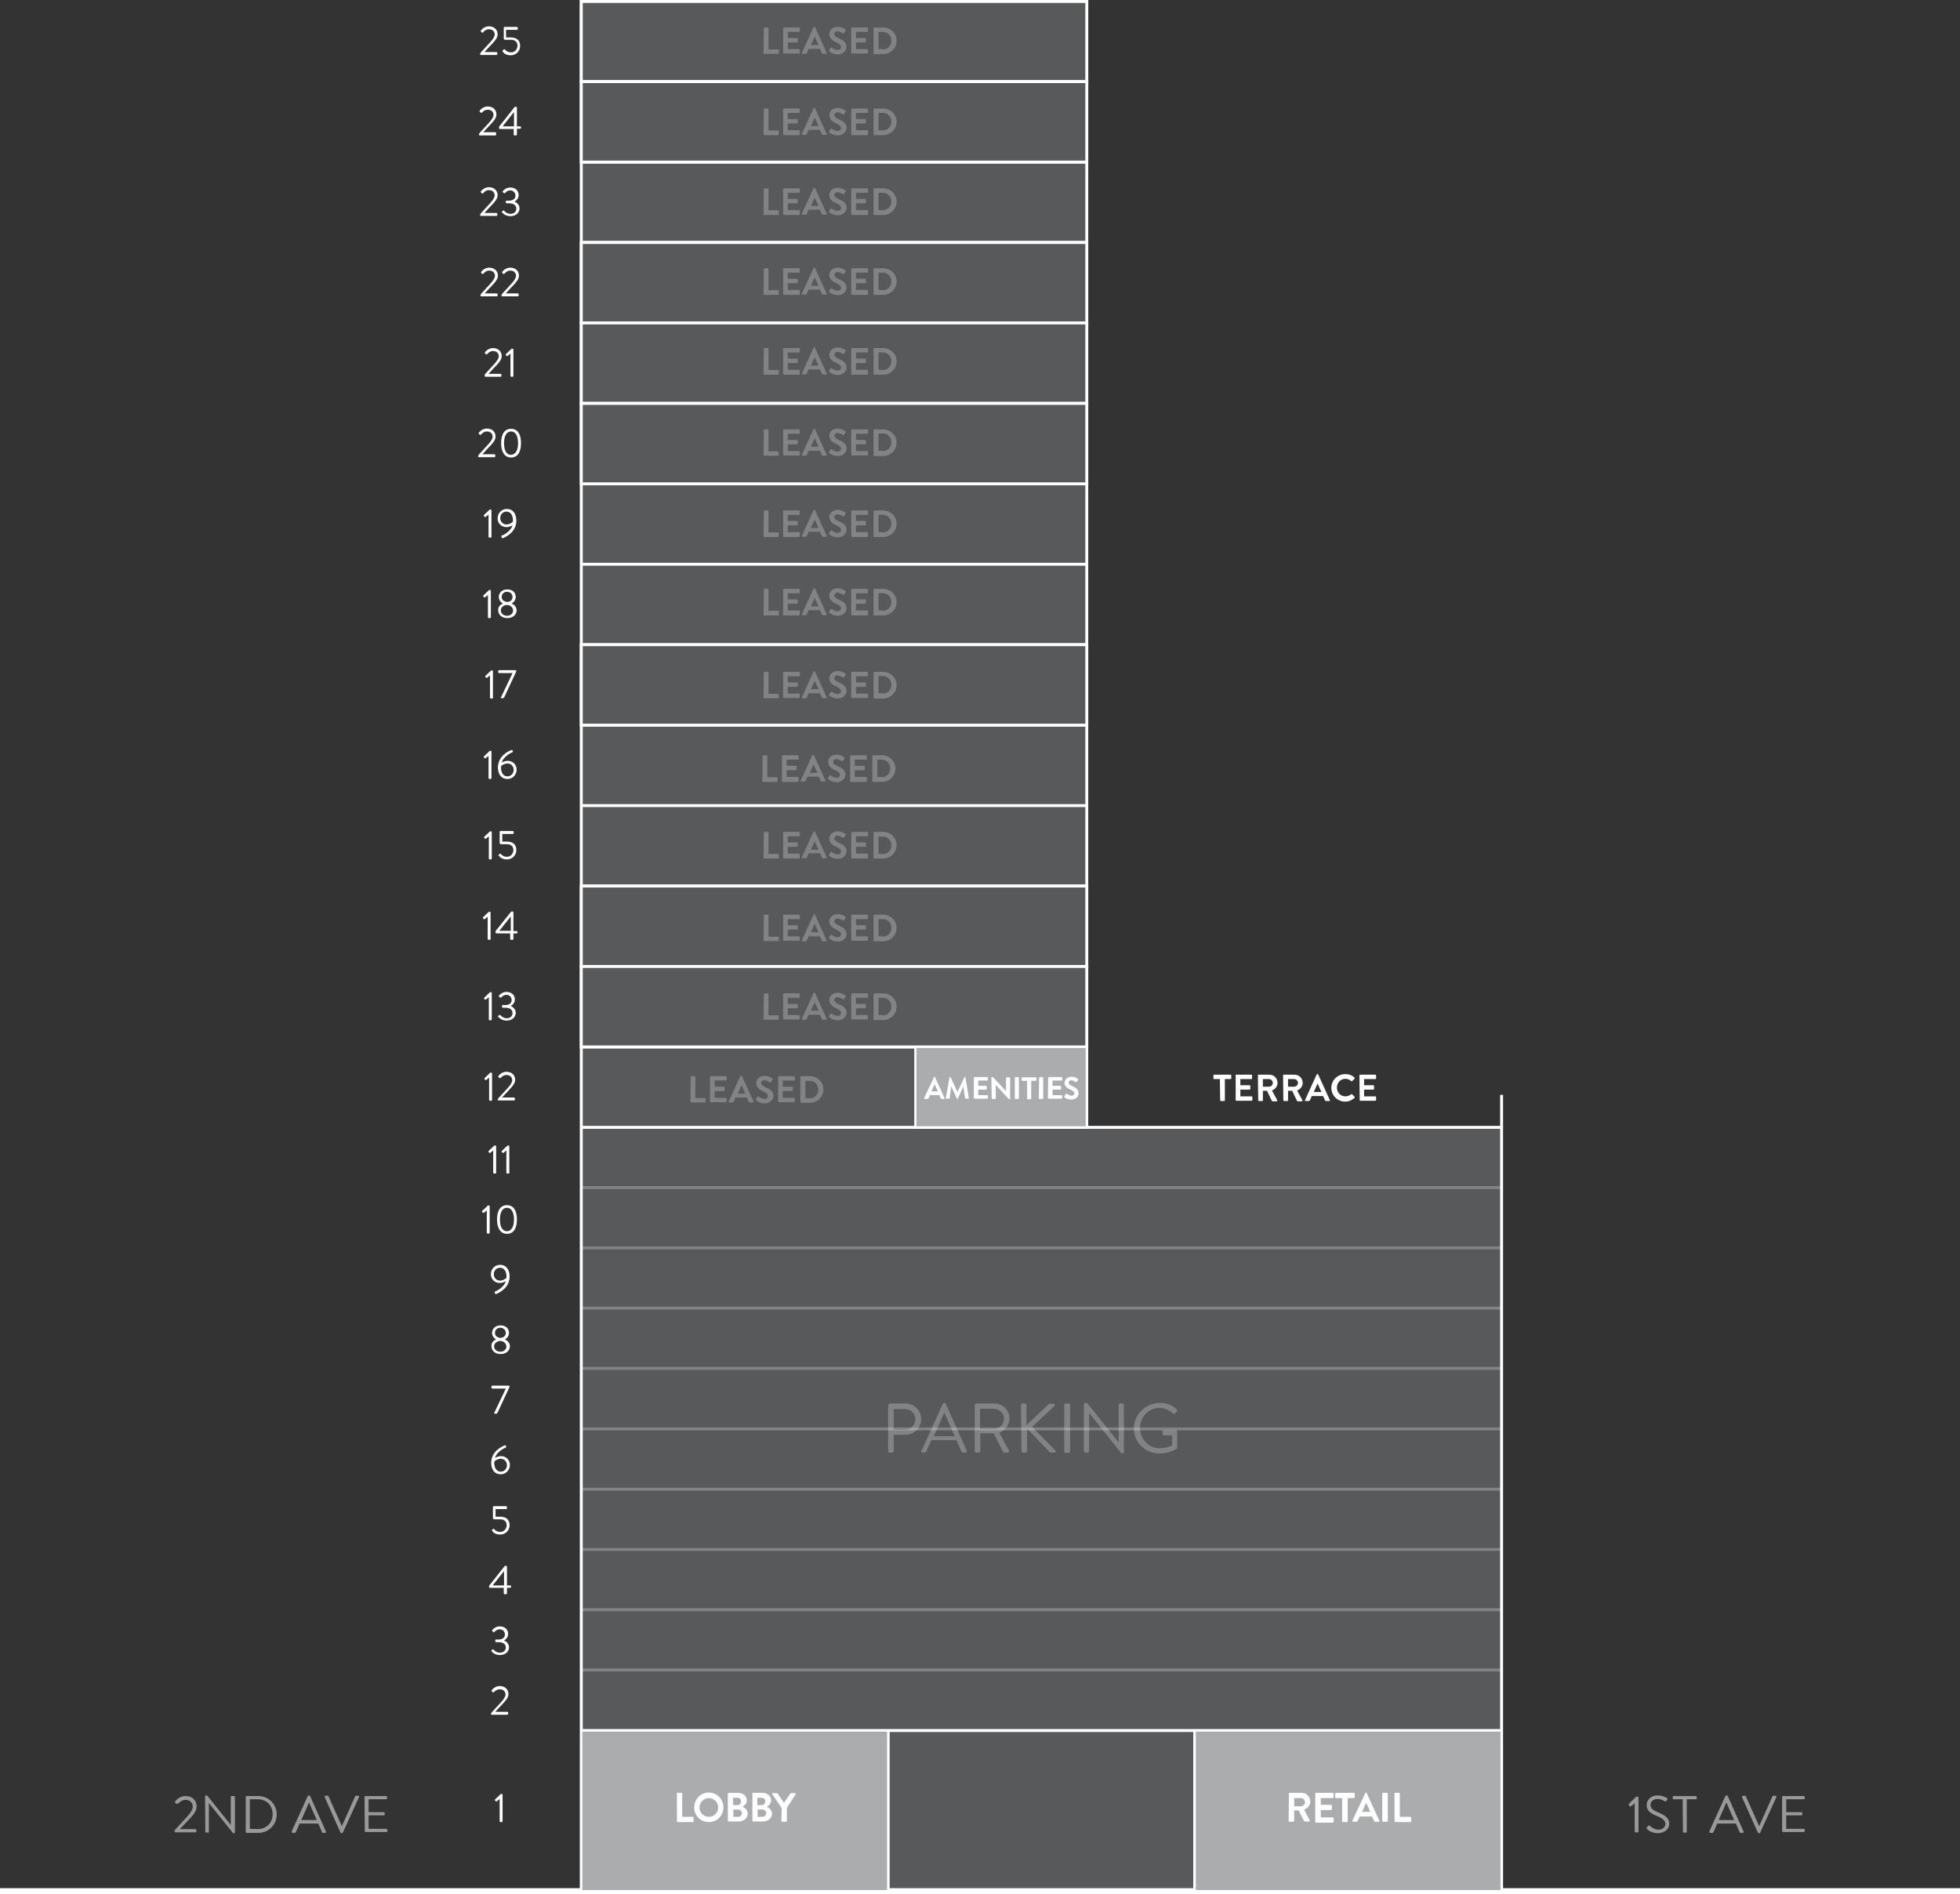 <svg version="1.1" id="stacking-plan" xmlns="http://www.w3.org/2000/svg" x="0" y="0" width="670" height="647.5" viewBox="0 0 670 647.5" xml:space="preserve"><rect x="0" y="0" width="670" height="647.5" fill="#333333" stroke="none"/><style type="text/css">.st0{fill:#58595b;stroke:#fff;stroke-miterlimit:3.864}.st1,.st2,.st3,.st4{fill:none;stroke:#fff;stroke-miterlimit:3.864}.st2{opacity:.25;enable-background:new}.st3,.st4{stroke-width:2}.st4{fill:#abacad;stroke-width:.736}.st5{opacity:.25;enable-background:new}.st6{fill:#fff}.st7{opacity:.5}.st7,.st8{enable-background:new}.st9{fill:#fefeff}</style><path id="plan-background" class="st0" d="M371.5 385.4V.5H198.7v646h314.6V385.4z"/><g id="strokes"><path class="st1" d="M371.5 192.9H198.7M371.5 220.4H198.7M371.5 247.9H198.7M371.5 275.4H198.7M371.5 302.9H198.7M371.5 330.4H198.7M371.5 357.9H198.7M371.5 385.4H198.7"/><path class="st2" d="M513.3 406H198.7M513.3 426.6H198.7M513.3 447.2H198.7M513.3 467.8H198.7M513.3 488.5H198.7M513.3 509.1H198.7M513.3 529.7H198.7M513.3 550.3H198.7M513.3 570.9H198.7"/><path class="st1" d="M513.3 591.6H198.7M371.5 165.4H198.7M371.5 137.9H198.7M371.5 110.4H198.7M371.5 82.9H198.7M371.5 55.4H198.7M371.5 27.9H198.7M303.6 591.6v54.9M513.3 374.3v11.1M408.4 591.6v54.9"/><path class="st3" d="M670 646.5H0"/></g><g id="floors"><path id="floor-25" class="st0" d="M198.7.5h172.8v27.4H198.7z"/><path id="floor-24" class="st0" d="M198.7 27.9h172.8v27.5H198.7z"/><path id="floor-22" class="st0" d="M198.7 82.9h172.8v27.5H198.7z"/><path id="floor-21" class="st0" d="M198.7 110.4h172.8v27.5H198.7z"/><path id="floor-20" class="st0" d="M198.7 137.9h172.8v27.5H198.7z"/><path id="floor-17" class="st0" d="M198.7 220.4h172.8v27.5H198.7z"/><path id="floor-14" class="st0" d="M198.7 302.9h172.8v27.5H198.7z"/><path id="floor-13" class="st0" d="M198.7 330.4h172.8v27.5H198.7z"/><path id="floor-amenities" class="st4" d="M312.9 357.9h58.6v27.5h-58.6z"/><path id="floor-lobby" class="st4" d="M198.7 591.6h104.9v54.9H198.7z"/><path id="floor-retail" class="st4" d="M408.4 591.6h104.9v54.9H408.4z"/></g><g id="text"><g class="st5"><path class="st6" d="M303.7 480.3c0-.2.2-.5.5-.5h5.3c3 0 5.4 2.4 5.4 5.3 0 3-2.4 5.4-5.4 5.4h-4v5.6c0 .2-.2.5-.5.5h-.9c-.3 0-.5-.2-.5-.5v-15.8h.1zm5.6 8.5c2 0 3.6-1.6 3.6-3.7 0-2-1.7-3.4-3.6-3.4h-3.8v7.1h3.8zM315 496l7.3-16.1c.1-.1.2-.3.4-.3h.2c.2 0 .3.1.4.3l7.2 16.1c.1.3 0 .6-.4.6h-1c-.2 0-.4-.1-.4-.3l-1.8-4h-8.5l-1.8 4c0 .1-.2.3-.4.3h-1c-.2.1-.4-.2-.2-.6zm11.4-5c-1.2-2.6-2.3-5.3-3.5-7.9h-.2l-3.5 7.9h7.2zM333.2 480.3c0-.2.2-.5.5-.5h6.2c2.9 0 5.2 2.3 5.2 5.1 0 2.2-1.5 4.1-3.5 4.9l3.3 6.1c.2.3 0 .7-.4.7h-1.2c-.2 0-.3-.1-.4-.2l-3.2-6.4h-4.6v6.1c0 .2-.2.5-.5.5h-.9c-.3 0-.5-.2-.5-.5v-15.8zm6.5 8.2c1.9 0 3.5-1.5 3.5-3.5 0-1.8-1.6-3.4-3.5-3.4H335v6.9h4.7zM349 480.4c0-.3.2-.6.6-.6h.7c.3 0 .6.3.6.6v6.8l7.5-7.1c.1-.1.3-.2.5-.2h1.2c.4 0 .7.5.3.8l-7.6 7.1 8 8.1c.2.2.1.7-.4.7h-1.2c-.2 0-.4-.1-.4-.2l-7.7-8v7.6c0 .3-.3.6-.6.6h-.7c-.3 0-.6-.3-.6-.6l-.2-15.6zM363.8 480.3c0-.2.2-.5.5-.5h1c.2 0 .5.2.5.5v15.9c0 .2-.2.5-.5.5h-1c-.2 0-.5-.2-.5-.5v-15.9zM370.5 480c0-.2.2-.4.5-.4h.6l10.8 13.5v-12.8c0-.2.2-.5.5-.5h.8c.2 0 .5.2.5.5v16.1c0 .2-.2.4-.5.4h-.4l-11-13.8v13.1c0 .2-.2.5-.5.5h-.8c-.2 0-.5-.2-.5-.5V480zM396.5 479.6c2.4 0 4.2.8 5.8 2.2.2.2.2.5 0 .7l-.7.7c-.2.2-.4.2-.6 0-1.2-1.1-3-1.9-4.6-1.9-3.8 0-6.7 3.2-6.7 6.9s2.9 6.9 6.7 6.9c2.6 0 4.3-1 4.3-1v-3.4h-2.8c-.3 0-.5-.2-.5-.4v-.9c0-.3.2-.5.5-.5h4.1c.2 0 .4.2.4.5v5.5c0 .1-.1.3-.2.4 0 0-2.5 1.6-5.9 1.6-4.8 0-8.7-3.8-8.7-8.6s4.1-8.7 8.9-8.7z"/></g><g class="st5"><path class="st6" d="M261.1 339.8c0-.1.1-.2.2-.2h1.2c.1 0 .2.1.2.2v7.3h3.3c.1 0 .2.1.2.2v1.1c0 .1-.1.2-.2.2h-4.8c-.1 0-.2-.1-.2-.2l.1-8.6zM267.7 339.8c0-.1.1-.2.2-.2h5.3c.1 0 .2.1.2.2v1.1c0 .1-.1.2-.2.2h-3.9v2.1h3.2c.1 0 .2.1.2.2v1.1c0 .1-.1.2-.2.2h-3.2v2.3h3.9c.1 0 .2.1.2.2v1.1c0 .1-.1.2-.2.2h-5.3c-.1 0-.2-.1-.2-.2v-8.5zM274.1 348.3l4-8.8c0-.1.1-.1.2-.1h.1c.1 0 .2.1.2.1l4 8.8c.1.2 0 .3-.2.3h-1.1c-.2 0-.3-.1-.4-.3l-.6-1.4h-3.9l-.6 1.4c0 .1-.2.3-.4.3h-1.1c-.1 0-.2-.1-.2-.3zm5.7-2.8l-1.3-2.9-1.3 2.9h2.6zM283.4 347.4l.5-.8c.1-.2.3-.2.4-.1.1 0 1.1.8 2 .8.7 0 1.2-.4 1.2-1 0-.7-.6-1.1-1.6-1.6-1.2-.5-2.4-1.3-2.4-2.8 0-1.2.9-2.5 2.9-2.5 1.3 0 2.3.7 2.6.9.1.1.2.3.1.4l-.5.7c-.1.2-.3.3-.5.2-.1-.1-1.1-.7-1.8-.7s-1.1.5-1.1.9c0 .6.5 1 1.5 1.5 1.3.5 2.7 1.3 2.7 2.9 0 1.3-1.2 2.6-3 2.6-1.6 0-2.6-.8-2.9-1-.1-.2-.2-.2-.1-.4zM291 339.8c0-.1.1-.2.2-.2h5.3c.1 0 .2.1.2.2v1.1c0 .1-.1.2-.2.2h-3.9v2.1h3.2c.1 0 .2.1.2.2v1.1c0 .1-.1.2-.2.2h-3.2v2.3h3.9c.1 0 .2.1.2.2v1.1c0 .1-.1.2-.2.2h-5.3c-.1 0-.2-.1-.2-.2v-8.5zM298.6 339.8c0-.1.1-.2.2-.2h3.1c2.5 0 4.6 2 4.6 4.5s-2 4.6-4.6 4.6h-3.1c-.1 0-.2-.1-.2-.2v-8.7zm3.2 7.3c1.7 0 2.9-1.3 2.9-3s-1.2-3-2.9-3h-1.5v5.9h1.5v.1z"/></g><g id="XMLID_11_" class="st5"><path id="XMLID_1_" class="st6" d="M236.1 368.1c0-.1.1-.2.2-.2h1.2c.1 0 .2.1.2.2v7.3h3.3c.1 0 .2.1.2.2v1.1c0 .1-.1.2-.2.2h-4.8c-.1 0-.2-.1-.2-.2l.1-8.6z"/><path id="XMLID_2_" class="st6" d="M242.7 368.1c0-.1.1-.2.2-.2h5.3c.1 0 .2.1.2.2v1.1c0 .1-.1.2-.2.2h-3.9v2.1h3.2c.1 0 .2.1.2.2v1.1c0 .1-.1.2-.2.2h-3.2v2.3h3.9c.1 0 .2.1.2.2v1.1c0 .1-.1.2-.2.2h-5.3c-.1 0-.2-.1-.2-.2v-8.5z"/><path id="XMLID_5_" class="st6" d="M249.1 376.6l4-8.8c0-.1.1-.1.2-.1h.1c.1 0 .2.1.2.1l4 8.8c.1.2 0 .3-.2.3h-1.1c-.2 0-.3-.1-.4-.3l-.6-1.4h-3.9l-.6 1.4c0 .1-.2.3-.4.3h-1.1c-.1.1-.2 0-.2-.3zm5.7-2.7l-1.3-2.9-1.3 2.9h2.6z"/><path id="XMLID_6_" class="st6" d="M258.4 375.8l.5-.8c.1-.2.3-.2.4-.1.1 0 1.1.8 2 .8.7 0 1.2-.4 1.2-1 0-.7-.6-1.1-1.6-1.6-1.2-.5-2.4-1.3-2.4-2.8 0-1.2.9-2.5 2.9-2.5 1.3 0 2.3.7 2.6.9.1.1.2.3.1.4l-.5.7c-.1.2-.3.3-.5.2-.1-.1-1.1-.7-1.8-.7s-1.1.5-1.1.9c0 .6.5 1 1.5 1.5 1.3.5 2.7 1.3 2.7 2.9 0 1.3-1.2 2.6-3 2.6-1.6 0-2.6-.8-2.9-1-.1-.2-.2-.2-.1-.4z"/><path id="XMLID_7_" class="st6" d="M266 368.1c0-.1.1-.2.2-.2h5.3c.1 0 .2.1.2.2v1.1c0 .1-.1.2-.2.2h-3.9v2.1h3.2c.1 0 .2.1.2.2v1.1c0 .1-.1.2-.2.2h-3.2v2.3h3.9c.1 0 .2.1.2.2v1.1c0 .1-.1.2-.2.2h-5.3c-.1 0-.2-.1-.2-.2v-8.5z"/><path id="XMLID_10_" class="st6" d="M273.6 368.1c0-.1.1-.2.2-.2h3.1c2.5 0 4.6 2 4.6 4.5s-2 4.6-4.6 4.6h-3.1c-.1 0-.2-.1-.2-.2v-8.7zm3.2 7.4c1.7 0 2.9-1.3 2.9-3s-1.2-3-2.9-3h-1.5v5.9h1.5v.1z"/></g><g class="st5"><path class="st6" d="M261.1 312.9c0-.1.1-.2.2-.2h1.2c.1 0 .2.1.2.2v7.3h3.3c.1 0 .2.1.2.2v1.1c0 .1-.1.2-.2.2h-4.8c-.1 0-.2-.1-.2-.2l.1-8.6zM267.7 312.9c0-.1.1-.2.2-.2h5.3c.1 0 .2.1.2.2v1.1c0 .1-.1.2-.2.2h-3.9v2.1h3.2c.1 0 .2.1.2.2v1.1c0 .1-.1.2-.2.2h-3.2v2.3h3.9c.1 0 .2.1.2.2v1.1c0 .1-.1.2-.2.2h-5.3c-.1 0-.2-.1-.2-.2v-8.5zM274.1 321.5l4-8.8c0-.1.1-.1.2-.1h.1c.1 0 .2.1.2.1l4 8.8c.1.2 0 .3-.2.3h-1.1c-.2 0-.3-.1-.4-.3l-.6-1.4h-3.9l-.6 1.4c0 .1-.2.3-.4.3h-1.1c-.1 0-.2-.2-.2-.3zm5.7-2.8l-1.3-2.9-1.3 2.9h2.6zM283.4 320.5l.5-.8c.1-.2.3-.2.4-.1.1 0 1.1.8 2 .8.7 0 1.2-.4 1.2-1 0-.7-.6-1.1-1.6-1.6-1.2-.5-2.4-1.3-2.4-2.8 0-1.2.9-2.5 2.9-2.5 1.3 0 2.3.7 2.6.9.1.1.2.3.1.4l-.5.7c-.1.2-.3.3-.5.2-.1-.1-1.1-.7-1.8-.7s-1.1.5-1.1.9c0 .6.5 1 1.5 1.5 1.3.5 2.7 1.3 2.7 2.9 0 1.3-1.2 2.6-3 2.6-1.6 0-2.6-.8-2.9-1-.1-.1-.2-.2-.1-.4zM291 312.9c0-.1.1-.2.2-.2h5.3c.1 0 .2.1.2.2v1.1c0 .1-.1.2-.2.2h-3.9v2.1h3.2c.1 0 .2.1.2.2v1.1c0 .1-.1.2-.2.2h-3.2v2.3h3.9c.1 0 .2.1.2.2v1.1c0 .1-.1.2-.2.2h-5.3c-.1 0-.2-.1-.2-.2v-8.5zM298.6 312.9c0-.1.1-.2.2-.2h3.1c2.5 0 4.6 2 4.6 4.5s-2 4.6-4.6 4.6h-3.1c-.1 0-.2-.1-.2-.2v-8.7zm3.2 7.3c1.7 0 2.9-1.3 2.9-3s-1.2-3-2.9-3h-1.5v5.9h1.5v.1z"/></g><g class="st5"><path class="st6" d="M261.1 147c0-.1.1-.2.2-.2h1.2c.1 0 .2.1.2.2v7.3h3.3c.1 0 .2.1.2.2v1.1c0 .1-.1.2-.2.2h-4.8c-.1 0-.2-.1-.2-.2l.1-8.6zM267.7 147c0-.1.1-.2.2-.2h5.3c.1 0 .2.1.2.2v1.1c0 .1-.1.2-.2.2h-3.9v2.1h3.2c.1 0 .2.1.2.2v1.1c0 .1-.1.2-.2.2h-3.2v2.3h3.9c.1 0 .2.1.2.2v1.1c0 .1-.1.2-.2.2h-5.3c-.1 0-.2-.1-.2-.2V147zM274.1 155.5l4-8.8c0-.1.1-.1.2-.1h.1c.1 0 .2.1.2.1l4 8.8c.1.2 0 .3-.2.3h-1.1c-.2 0-.3-.1-.4-.3l-.6-1.4h-3.9l-.6 1.4c0 .1-.2.3-.4.3h-1.1c-.1 0-.2-.2-.2-.3zm5.7-2.8l-1.3-2.9-1.3 2.9h2.6zM283.4 154.5l.5-.8c.1-.2.3-.2.4-.1.1 0 1.1.8 2 .8.7 0 1.2-.4 1.2-1 0-.7-.6-1.1-1.6-1.6-1.2-.5-2.4-1.3-2.4-2.8 0-1.2.9-2.5 2.9-2.5 1.3 0 2.3.7 2.6.9.1.1.2.3.1.4l-.5.7c-.1.2-.3.3-.5.2-.1-.1-1.1-.7-1.8-.7s-1.1.5-1.1.9c0 .6.5 1 1.5 1.5 1.3.5 2.7 1.3 2.7 2.9 0 1.3-1.2 2.6-3 2.6-1.6 0-2.6-.8-2.9-1-.1-.1-.2-.2-.1-.4zM291 147c0-.1.1-.2.2-.2h5.3c.1 0 .2.1.2.2v1.1c0 .1-.1.2-.2.2h-3.9v2.1h3.2c.1 0 .2.1.2.2v1.1c0 .1-.1.2-.2.2h-3.2v2.3h3.9c.1 0 .2.1.2.2v1.1c0 .1-.1.2-.2.2h-5.3c-.1 0-.2-.1-.2-.2V147zM298.6 147c0-.1.1-.2.2-.2h3.1c2.5 0 4.6 2 4.6 4.5s-2 4.6-4.6 4.6h-3.1c-.1 0-.2-.1-.2-.2V147zm3.2 7.2c1.7 0 2.9-1.3 2.9-3s-1.2-3-2.9-3h-1.5v5.9h1.5v.1z"/></g><g class="st5"><path class="st6" d="M261.1 37.3c0-.1.1-.2.2-.2h1.2c.1 0 .2.1.2.2v7.3h3.3c.1 0 .2.1.2.2V46c0 .1-.1.2-.2.2h-4.8c-.1 0-.2-.1-.2-.2l.1-8.7zM267.7 37.3c0-.1.1-.2.2-.2h5.3c.1 0 .2.1.2.2v1.1c0 .1-.1.2-.2.2h-3.9v2.1h3.2c.1 0 .2.1.2.2V42c0 .1-.1.2-.2.2h-3.2v2.3h3.9c.1 0 .2.1.2.2V46c0 .1-.1.2-.2.2h-5.3c-.1 0-.2-.1-.2-.2v-8.7zM274.1 45.8l4-8.8c0-.1.1-.1.2-.1h.1c.1 0 .2.1.2.1l4 8.8c.1.2 0 .3-.2.3h-1.1c-.2 0-.3-.1-.4-.3l-.6-1.4h-3.9l-.6 1.4c0 .1-.2.3-.4.3h-1.1c-.1.1-.2-.1-.2-.3zm5.7-2.7l-1.3-2.9-1.3 2.9h2.6zM283.4 44.9l.5-.8c.1-.2.3-.2.4-.1.1 0 1.1.8 2 .8.7 0 1.2-.4 1.2-1 0-.7-.6-1.1-1.6-1.6-1.2-.5-2.4-1.3-2.4-2.8 0-1.2.9-2.5 2.9-2.5 1.3 0 2.3.7 2.6.9.1.1.2.3.1.4l-.5.7c-.1.2-.3.3-.5.2-.1-.1-1.1-.7-1.8-.7s-1.1.5-1.1.9c0 .6.5 1 1.5 1.5 1.3.5 2.7 1.3 2.7 2.9 0 1.3-1.2 2.6-3 2.6-1.6 0-2.6-.8-2.9-1-.1-.1-.2-.2-.1-.4zM291 37.3c0-.1.1-.2.2-.2h5.3c.1 0 .2.1.2.2v1.1c0 .1-.1.2-.2.2h-3.9v2.1h3.2c.1 0 .2.1.2.2V42c0 .1-.1.2-.2.2h-3.2v2.3h3.9c.1 0 .2.1.2.2V46c0 .1-.1.2-.2.2h-5.3c-.1 0-.2-.1-.2-.2v-8.7zM298.6 37.3c0-.1.1-.2.2-.2h3.1c2.5 0 4.6 2 4.6 4.5s-2 4.6-4.6 4.6h-3.1c-.1 0-.2-.1-.2-.2v-8.7zm3.2 7.3c1.7 0 2.9-1.3 2.9-3s-1.2-3-2.9-3h-1.5v5.9l1.5.1z"/></g><g class="st5"><path class="st6" d="M261.1 64.6c0-.1.1-.2.2-.2h1.2c.1 0 .2.1.2.2v7.3h3.3c.1 0 .2.1.2.2v1.2c0 .1-.1.2-.2.2h-4.8c-.1 0-.2-.1-.2-.2l.1-8.7zM267.7 64.6c0-.1.1-.2.2-.2h5.3c.1 0 .2.1.2.2v1.1c0 .1-.1.2-.2.2h-3.9V68h3.2c.1 0 .2.1.2.2v1.1c0 .1-.1.2-.2.2h-3.2v2.3h3.9c.1 0 .2.1.2.2v1.3c0 .1-.1.2-.2.2h-5.3c-.1 0-.2-.1-.2-.2v-8.7zM274.1 73.1l4-8.8c0-.1.1-.1.2-.1h.1c.1 0 .2.1.2.1l4 8.8c.1.2 0 .3-.2.3h-1.1c-.2 0-.3-.1-.4-.3l-.6-1.4h-3.9l-.6 1.4c0 .1-.2.3-.4.3h-1.1c-.1.1-.2-.1-.2-.3zm5.7-2.7l-1.3-2.9-1.3 2.9h2.6zM283.4 72.2l.5-.8c.1-.2.3-.2.4-.1.1 0 1.1.8 2 .8.7 0 1.2-.4 1.2-1 0-.7-.6-1.1-1.6-1.6-1.2-.5-2.4-1.3-2.4-2.8 0-1.2.9-2.5 2.9-2.5 1.3 0 2.3.7 2.6.9.1.1.2.3.1.4l-.5.7c-.1.2-.3.3-.5.2-.1-.1-1.1-.7-1.8-.7s-1.1.5-1.1.9c0 .6.5 1 1.5 1.5 1.3.5 2.7 1.3 2.7 2.9 0 1.3-1.2 2.6-3 2.6-1.6 0-2.6-.8-2.9-1-.1-.1-.2-.2-.1-.4zM291 64.6c0-.1.1-.2.2-.2h5.3c.1 0 .2.1.2.2v1.1c0 .1-.1.2-.2.2h-3.9V68h3.2c.1 0 .2.1.2.2v1.1c0 .1-.1.2-.2.2h-3.2v2.3h3.9c.1 0 .2.1.2.2v1.3c0 .1-.1.2-.2.2h-5.3c-.1 0-.2-.1-.2-.2v-8.7zM298.6 64.6c0-.1.1-.2.2-.2h3.1c2.5 0 4.6 2 4.6 4.5s-2 4.6-4.6 4.6h-3.1c-.1 0-.2-.1-.2-.2v-8.7zm3.2 7.3c1.7 0 2.9-1.3 2.9-3s-1.2-3-2.9-3h-1.5v5.9l1.5.1z"/></g><g class="st5"><path class="st6" d="M261.1 91.9c0-.1.1-.2.2-.2h1.2c.1 0 .2.1.2.2v7.3h3.3c.1 0 .2.1.2.2v1.2c0 .1-.1.2-.2.2h-4.8c-.1 0-.2-.1-.2-.2l.1-8.7zM267.7 91.9c0-.1.1-.2.2-.2h5.3c.1 0 .2.1.2.2V93c0 .1-.1.2-.2.2h-3.9v2.1h3.2c.1 0 .2.1.2.2v1.1c0 .1-.1.2-.2.2h-3.2v2.3h3.9c.1 0 .2.1.2.2v1.3c0 .1-.1.2-.2.2h-5.3c-.1 0-.2-.1-.2-.2v-8.7zM274.1 100.4l4-8.8c0-.1.1-.1.2-.1h.1c.1 0 .2.1.2.1l4 8.8c.1.2 0 .3-.2.3h-1.1c-.2 0-.3-.1-.4-.3l-.6-1.4h-3.9l-.6 1.4c0 .1-.2.3-.4.3h-1.1c-.1.1-.2-.1-.2-.3zm5.7-2.7l-1.3-2.9-1.3 2.9h2.6zM283.4 99.5l.5-.8c.1-.2.3-.2.4-.1.1 0 1.1.8 2 .8.7 0 1.2-.4 1.2-1 0-.7-.6-1.1-1.6-1.6-1.2-.5-2.4-1.3-2.4-2.8 0-1.2.9-2.5 2.9-2.5 1.3 0 2.3.7 2.6.9.1.1.2.3.1.4l-.5.7c-.1.2-.3.3-.5.2-.1-.1-1.1-.7-1.8-.7s-1.1.5-1.1.9c0 .6.5 1 1.5 1.5 1.3.5 2.7 1.3 2.7 2.9 0 1.3-1.2 2.6-3 2.6-1.6 0-2.6-.8-2.9-1-.1-.1-.2-.2-.1-.4zM291 91.9c0-.1.1-.2.2-.2h5.3c.1 0 .2.1.2.2V93c0 .1-.1.2-.2.2h-3.9v2.1h3.2c.1 0 .2.1.2.2v1.1c0 .1-.1.2-.2.2h-3.2v2.3h3.9c.1 0 .2.1.2.2v1.3c0 .1-.1.2-.2.2h-5.3c-.1 0-.2-.1-.2-.2v-8.7zM298.6 91.9c0-.1.1-.2.2-.2h3.1c2.5 0 4.6 2 4.6 4.5s-2 4.6-4.6 4.6h-3.1c-.1 0-.2-.1-.2-.2v-8.7zm3.2 7.3c1.7 0 2.9-1.3 2.9-3s-1.2-3-2.9-3h-1.5v5.9l1.5.1z"/></g><g class="st5"><path class="st6" d="M261.1 119.2c0-.1.1-.2.2-.2h1.2c.1 0 .2.1.2.2v7.3h3.3c.1 0 .2.1.2.2v1.2c0 .1-.1.2-.2.2h-4.8c-.1 0-.2-.1-.2-.2l.1-8.7zM267.7 119.2c0-.1.1-.2.2-.2h5.3c.1 0 .2.1.2.2v1.1c0 .1-.1.2-.2.2h-3.9v2.1h3.2c.1 0 .2.1.2.2v1.1c0 .1-.1.2-.2.2h-3.2v2.3h3.9c.1 0 .2.1.2.2v1.3c0 .1-.1.2-.2.2h-5.3c-.1 0-.2-.1-.2-.2v-8.7zM274.1 127.7l4-8.8c0-.1.1-.1.2-.1h.1c.1 0 .2.1.2.1l4 8.8c.1.2 0 .3-.2.3h-1.1c-.2 0-.3-.1-.4-.3l-.6-1.4h-3.9l-.6 1.4c0 .1-.2.3-.4.3h-1.1c-.1.1-.2-.1-.2-.3zm5.7-2.7l-1.3-2.9-1.3 2.9h2.6zM283.4 126.8l.5-.8c.1-.2.3-.2.4-.1.1 0 1.1.8 2 .8.7 0 1.2-.4 1.2-1 0-.7-.6-1.1-1.6-1.6-1.2-.5-2.4-1.3-2.4-2.8 0-1.2.9-2.5 2.9-2.5 1.3 0 2.3.7 2.6.9.1.1.2.3.1.4l-.5.7c-.1.2-.3.3-.5.2-.1-.1-1.1-.7-1.8-.7s-1.1.5-1.1.9c0 .6.5 1 1.5 1.5 1.3.5 2.7 1.3 2.7 2.9 0 1.3-1.2 2.6-3 2.6-1.6 0-2.6-.8-2.9-1-.1-.1-.2-.2-.1-.4zM291 119.2c0-.1.1-.2.2-.2h5.3c.1 0 .2.1.2.2v1.1c0 .1-.1.2-.2.2h-3.9v2.1h3.2c.1 0 .2.1.2.2v1.1c0 .1-.1.2-.2.2h-3.2v2.3h3.9c.1 0 .2.1.2.2v1.3c0 .1-.1.2-.2.2h-5.3c-.1 0-.2-.1-.2-.2v-8.7zM298.6 119.2c0-.1.1-.2.2-.2h3.1c2.5 0 4.6 2 4.6 4.5s-2 4.6-4.6 4.6h-3.1c-.1 0-.2-.1-.2-.2v-8.7zm3.2 7.3c1.7 0 2.9-1.3 2.9-3s-1.2-3-2.9-3h-1.5v5.9l1.5.1z"/></g><g class="st5"><path class="st6" d="M261.1 174.7c0-.1.1-.2.2-.2h1.2c.1 0 .2.1.2.2v7.3h3.3c.1 0 .2.1.2.2v1.2c0 .1-.1.2-.2.2h-4.8c-.1 0-.2-.1-.2-.2l.1-8.7zM267.7 174.7c0-.1.1-.2.2-.2h5.3c.1 0 .2.1.2.2v1.1c0 .1-.1.2-.2.2h-3.9v2.1h3.2c.1 0 .2.1.2.2v1.1c0 .1-.1.2-.2.2h-3.2v2.3h3.9c.1 0 .2.1.2.2v1.3c0 .1-.1.2-.2.2h-5.3c-.1 0-.2-.1-.2-.2v-8.7zM274.1 183.2l4-8.8c0-.1.1-.1.2-.1h.1c.1 0 .2.1.2.1l4 8.8c.1.2 0 .3-.2.3h-1.1c-.2 0-.3-.1-.4-.3l-.6-1.4h-3.9l-.6 1.4c0 .1-.2.3-.4.3h-1.1c-.1.1-.2-.1-.2-.3zm5.7-2.7l-1.3-2.9-1.3 2.9h2.6zM283.4 182.3l.5-.8c.1-.2.3-.2.4-.1.1 0 1.1.8 2 .8.7 0 1.2-.4 1.2-1 0-.7-.6-1.1-1.6-1.6-1.2-.5-2.4-1.3-2.4-2.8 0-1.2.9-2.5 2.9-2.5 1.3 0 2.3.7 2.6.9.1.1.2.3.1.4l-.5.7c-.1.2-.3.3-.5.2-.1-.1-1.1-.7-1.8-.7s-1.1.5-1.1.9c0 .6.5 1 1.5 1.5 1.3.5 2.7 1.3 2.7 2.9 0 1.3-1.2 2.6-3 2.6-1.6 0-2.6-.8-2.9-1-.1-.1-.2-.2-.1-.4zM291 174.7c0-.1.1-.2.2-.2h5.3c.1 0 .2.1.2.2v1.1c0 .1-.1.2-.2.2h-3.9v2.1h3.2c.1 0 .2.1.2.2v1.1c0 .1-.1.2-.2.2h-3.2v2.3h3.9c.1 0 .2.1.2.2v1.3c0 .1-.1.2-.2.2h-5.3c-.1 0-.2-.1-.2-.2v-8.7zM298.6 174.7c0-.1.1-.2.2-.2h3.1c2.5 0 4.6 2 4.6 4.5s-2 4.6-4.6 4.6h-3.1c-.1 0-.2-.1-.2-.2v-8.7zm3.2 7.3c1.7 0 2.9-1.3 2.9-3s-1.2-3-2.9-3h-1.5v5.9h1.5v.1z"/></g><g class="st5"><path class="st6" d="M261.1 201.5c0-.1.1-.2.2-.2h1.2c.1 0 .2.1.2.2v7.3h3.3c.1 0 .2.1.2.2v1.2c0 .1-.1.2-.2.2h-4.8c-.1 0-.2-.1-.2-.2l.1-8.7zM267.7 201.5c0-.1.1-.2.2-.2h5.3c.1 0 .2.1.2.2v1.1c0 .1-.1.2-.2.2h-3.9v2.1h3.2c.1 0 .2.1.2.2v1.1c0 .1-.1.2-.2.2h-3.2v2.3h3.9c.1 0 .2.1.2.2v1.3c0 .1-.1.2-.2.2h-5.3c-.1 0-.2-.1-.2-.2v-8.7zM274.1 210l4-8.8c0-.1.1-.1.2-.1h.1c.1 0 .2.1.2.1l4 8.8c.1.2 0 .3-.2.3h-1.1c-.2 0-.3-.1-.4-.3l-.6-1.4h-3.9l-.6 1.4c0 .1-.2.3-.4.3h-1.1c-.1.1-.2-.1-.2-.3zm5.7-2.7l-1.3-2.9-1.3 2.9h2.6zM283.4 209.1l.5-.8c.1-.2.3-.2.4-.1.1 0 1.1.8 2 .8.7 0 1.2-.4 1.2-1 0-.7-.6-1.1-1.6-1.6-1.2-.5-2.4-1.3-2.4-2.8 0-1.2.9-2.5 2.9-2.5 1.3 0 2.3.7 2.6.9.1.1.2.3.1.4l-.5.7c-.1.2-.3.3-.5.2-.1-.1-1.1-.7-1.8-.7s-1.1.5-1.1.9c0 .6.5 1 1.5 1.5 1.3.5 2.7 1.3 2.7 2.9 0 1.3-1.2 2.6-3 2.6-1.6 0-2.6-.8-2.9-1-.1-.1-.2-.2-.1-.4zM291 201.5c0-.1.1-.2.2-.2h5.3c.1 0 .2.1.2.2v1.1c0 .1-.1.2-.2.2h-3.9v2.1h3.2c.1 0 .2.1.2.2v1.1c0 .1-.1.2-.2.2h-3.2v2.3h3.9c.1 0 .2.1.2.2v1.3c0 .1-.1.2-.2.2h-5.3c-.1 0-.2-.1-.2-.2v-8.7zM298.6 201.5c0-.1.1-.2.2-.2h3.1c2.5 0 4.6 2 4.6 4.5s-2 4.6-4.6 4.6h-3.1c-.1 0-.2-.1-.2-.2v-8.7zm3.2 7.3c1.7 0 2.9-1.3 2.9-3s-1.2-3-2.9-3h-1.5v5.9h1.5v.1z"/></g><g class="st5"><path class="st6" d="M261.1 284.6c0-.1.1-.2.2-.2h1.2c.1 0 .2.1.2.2v7.3h3.3c.1 0 .2.1.2.2v1.2c0 .1-.1.2-.2.2h-4.8c-.1 0-.2-.1-.2-.2l.1-8.7zM267.7 284.6c0-.1.1-.2.2-.2h5.3c.1 0 .2.1.2.2v1.1c0 .1-.1.2-.2.2h-3.9v2.1h3.2c.1 0 .2.1.2.2v1.1c0 .1-.1.2-.2.2h-3.2v2.3h3.9c.1 0 .2.1.2.2v1.3c0 .1-.1.2-.2.2h-5.3c-.1 0-.2-.1-.2-.2v-8.7zM274.1 293.1l4-8.8c0-.1.1-.1.2-.1h.1c.1 0 .2.1.2.1l4 8.8c.1.2 0 .3-.2.3h-1.1c-.2 0-.3-.1-.4-.3l-.6-1.4h-3.9l-.6 1.4c0 .1-.2.3-.4.3h-1.1c-.1.1-.2 0-.2-.3zm5.7-2.6l-1.3-2.9-1.3 2.9h2.6zM283.4 292.2l.5-.8c.1-.2.3-.2.4-.1.1 0 1.1.8 2 .8.7 0 1.2-.4 1.2-1 0-.7-.6-1.1-1.6-1.6-1.2-.5-2.4-1.3-2.4-2.8 0-1.2.9-2.5 2.9-2.5 1.3 0 2.3.7 2.6.9.1.1.2.3.1.4l-.5.7c-.1.2-.3.3-.5.2-.1-.1-1.1-.7-1.8-.7s-1.1.5-1.1.9c0 .6.5 1 1.5 1.5 1.3.5 2.7 1.3 2.7 2.9 0 1.3-1.2 2.6-3 2.6-1.6 0-2.6-.8-2.9-1-.1-.1-.2-.1-.1-.4zM291 284.6c0-.1.1-.2.2-.2h5.3c.1 0 .2.1.2.2v1.1c0 .1-.1.2-.2.2h-3.9v2.1h3.2c.1 0 .2.1.2.2v1.1c0 .1-.1.2-.2.2h-3.2v2.3h3.9c.1 0 .2.1.2.2v1.3c0 .1-.1.2-.2.2h-5.3c-.1 0-.2-.1-.2-.2v-8.7zM298.6 284.6c0-.1.1-.2.2-.2h3.1c2.5 0 4.6 2 4.6 4.5s-2 4.6-4.6 4.6h-3.1c-.1 0-.2-.1-.2-.2v-8.7zm3.2 7.4c1.7 0 2.9-1.3 2.9-3s-1.2-3-2.9-3h-1.5v5.9h1.5v.1z"/></g><g class="st5"><path class="st6" d="M260.7 258.4c0-.1.1-.2.2-.2h1.2c.1 0 .2.1.2.2v7.3h3.3c.1 0 .2.1.2.2v1.2c0 .1-.1.2-.2.2h-4.8c-.1 0-.2-.1-.2-.2l.1-8.7zM267.3 258.4c0-.1.1-.2.2-.2h5.3c.1 0 .2.1.2.2v1.1c0 .1-.1.2-.2.2h-3.9v2.1h3.2c.1 0 .2.1.2.2v1.1c0 .1-.1.2-.2.2h-3.2v2.3h3.9c.1 0 .2.1.2.2v1.3c0 .1-.1.2-.2.2h-5.3c-.1 0-.2-.1-.2-.2v-8.7zM273.7 266.9l4-8.8c0-.1.1-.1.2-.1h.1c.1 0 .2.1.2.1l4 8.8c.1.2 0 .3-.2.3h-1.1c-.2 0-.3-.1-.4-.3l-.6-1.4H276l-.6 1.4c0 .1-.2.3-.4.3h-1.1c-.1.1-.2-.1-.2-.3zm5.7-2.7l-1.3-2.9-1.3 2.9h2.6zM283 266l.5-.8c.1-.2.3-.2.4-.1.1 0 1.1.8 2 .8.7 0 1.2-.4 1.2-1 0-.7-.6-1.1-1.6-1.6-1.2-.5-2.4-1.3-2.4-2.8 0-1.2.9-2.5 2.9-2.5 1.3 0 2.3.7 2.6.9.1.1.2.3.1.4l-.5.7c-.1.2-.3.3-.5.2-.1-.1-1.1-.7-1.8-.7s-1.1.5-1.1.9c0 .6.5 1 1.5 1.5 1.3.5 2.7 1.3 2.7 2.9 0 1.3-1.2 2.6-3 2.6-1.6 0-2.6-.8-2.9-1-.1-.1-.2-.2-.1-.4zM290.6 258.4c0-.1.1-.2.2-.2h5.3c.1 0 .2.1.2.2v1.1c0 .1-.1.2-.2.2h-3.9v2.1h3.2c.1 0 .2.1.2.2v1.1c0 .1-.1.2-.2.2h-3.2v2.3h3.9c.1 0 .2.1.2.2v1.3c0 .1-.1.2-.2.2h-5.3c-.1 0-.2-.1-.2-.2v-8.7zM298.2 258.4c0-.1.1-.2.2-.2h3.1c2.5 0 4.6 2 4.6 4.5s-2 4.6-4.6 4.6h-3.1c-.1 0-.2-.1-.2-.2v-8.7zm3.2 7.3c1.7 0 2.9-1.3 2.9-3s-1.2-3-2.9-3h-1.5v5.9h1.5v.1z"/></g><g class="st5"><path class="st6" d="M261.1 9.6c0-.1.1-.2.2-.2h1.2c.1 0 .2.1.2.2v7.3h3.3c.1 0 .2.1.2.2v1.1c0 .1-.1.2-.2.2h-4.8c-.1 0-.2-.1-.2-.2l.1-8.6zM267.7 9.6c0-.1.1-.2.2-.2h5.3c.1 0 .2.1.2.2v1.1c0 .1-.1.2-.2.2h-3.9V13h3.2c.1 0 .2.1.2.2v1.1c0 .1-.1.2-.2.2h-3.2v2.3h3.9c.1 0 .2.1.2.2v1.1c0 .1-.1.2-.2.2h-5.3c-.1 0-.2-.1-.2-.2V9.6zM274.1 18.1l4-8.8c0-.1.1-.1.2-.1h.1c.1 0 .2.1.2.1l4 8.8c.1.2 0 .3-.2.3h-1.1c-.2 0-.3-.1-.4-.3l-.6-1.4h-3.9l-.6 1.4c0 .1-.2.3-.4.3h-1.1c-.1.1-.2-.1-.2-.3zm5.7-2.7l-1.3-2.9-1.3 2.9h2.6zM283.4 17.2l.5-.8c.1-.2.3-.2.4-.1.1 0 1.1.8 2 .8.7 0 1.2-.4 1.2-1 0-.7-.6-1.1-1.6-1.6-1.2-.5-2.4-1.3-2.4-2.8 0-1.2.9-2.5 2.9-2.5 1.3 0 2.3.7 2.6.9.1.1.2.3.1.4l-.5.7c-.1.2-.3.3-.5.2-.1-.1-1.1-.7-1.8-.7s-1.1.5-1.1.9c0 .6.5 1 1.5 1.5 1.3.5 2.7 1.3 2.7 2.9 0 1.3-1.2 2.6-3 2.6-1.6 0-2.6-.8-2.9-1-.1-.1-.2-.2-.1-.4zM291 9.6c0-.1.1-.2.2-.2h5.3c.1 0 .2.1.2.2v1.1c0 .1-.1.2-.2.2h-3.9V13h3.2c.1 0 .2.1.2.2v1.1c0 .1-.1.2-.2.2h-3.2v2.3h3.9c.1 0 .2.1.2.2v1.1c0 .1-.1.2-.2.2h-5.3c-.1 0-.2-.1-.2-.2V9.6zM298.6 9.6c0-.1.1-.2.2-.2h3.1c2.5 0 4.6 2 4.6 4.5s-2 4.6-4.6 4.6h-3.1c-.1 0-.2-.1-.2-.2V9.6zm3.2 7.3c1.7 0 2.9-1.3 2.9-3s-1.2-3-2.9-3h-1.5v5.9h1.5v.1z"/></g><g class="st5"><path class="st6" d="M261.1 229.9c0-.1.1-.2.2-.2h1.2c.1 0 .2.1.2.2v7.3h3.3c.1 0 .2.1.2.2v1.1c0 .1-.1.2-.2.2h-4.8c-.1 0-.2-.1-.2-.2l.1-8.6zM267.7 229.9c0-.1.1-.2.2-.2h5.3c.1 0 .2.1.2.2v1.1c0 .1-.1.2-.2.2h-3.9v2.1h3.2c.1 0 .2.1.2.2v1.1c0 .1-.1.2-.2.2h-3.2v2.3h3.9c.1 0 .2.1.2.2v1.1c0 .1-.1.2-.2.2h-5.3c-.1 0-.2-.1-.2-.2v-8.5zM274.1 238.4l4-8.8c0-.1.1-.1.2-.1h.1c.1 0 .2.1.2.1l4 8.8c.1.2 0 .3-.2.3h-1.1c-.2 0-.3-.1-.4-.3l-.6-1.4h-3.9l-.6 1.4c0 .1-.2.3-.4.3h-1.1c-.1 0-.2-.2-.2-.3zm5.7-2.8l-1.3-2.9-1.3 2.9h2.6zM283.4 237.4l.5-.8c.1-.2.3-.2.4-.1.1 0 1.1.8 2 .8.7 0 1.2-.4 1.2-1 0-.7-.6-1.1-1.6-1.6-1.2-.5-2.4-1.3-2.4-2.8 0-1.2.9-2.5 2.9-2.5 1.3 0 2.3.7 2.6.9.1.1.2.3.1.4l-.5.7c-.1.2-.3.3-.5.2-.1-.1-1.1-.7-1.8-.7s-1.1.5-1.1.9c0 .6.5 1 1.5 1.5 1.3.5 2.7 1.3 2.7 2.9 0 1.3-1.2 2.6-3 2.6-1.6 0-2.6-.8-2.9-1-.1-.1-.2-.2-.1-.4zM291 229.9c0-.1.1-.2.2-.2h5.3c.1 0 .2.1.2.2v1.1c0 .1-.1.2-.2.2h-3.9v2.1h3.2c.1 0 .2.1.2.2v1.1c0 .1-.1.2-.2.2h-3.2v2.3h3.9c.1 0 .2.1.2.2v1.1c0 .1-.1.2-.2.2h-5.3c-.1 0-.2-.1-.2-.2v-8.5zM298.6 229.9c0-.1.1-.2.2-.2h3.1c2.5 0 4.6 2 4.6 4.5s-2 4.6-4.6 4.6h-3.1c-.1 0-.2-.1-.2-.2v-8.7zm3.2 7.2c1.7 0 2.9-1.3 2.9-3s-1.2-3-2.9-3h-1.5v5.9h1.5v.1z"/></g><g class="st7"><path class="st6" d="M558.8 616.5l-1.3 1c-.1.1-.3.1-.4 0l-.3-.4c-.1-.2 0-.3 0-.4l2.5-2.5h.5c.2 0 .3.2.3.3v11.6c0 .2-.1.3-.3.3h-.7c-.2 0-.3-.2-.3-.3v-9.6zM563 624.6l.3-.3c.2-.2.4-.4.6-.2.1.1 1.4 1.4 3 1.4 1.5 0 2.4-.9 2.4-2 0-1.2-1.1-2-3.2-2.8-2-.9-3.2-1.7-3.2-3.7 0-1.2 1-3.2 3.8-3.2 1.8 0 3.1.9 3.1.9.1 0 .3.3.1.6-.1.1-.1.2-.2.3-.2.2-.3.3-.6.2-.1-.1-1.3-.8-2.4-.8-1.9 0-2.5 1.2-2.5 2 0 1.2.9 1.9 2.4 2.5 2.4 1 4 1.9 4 4 0 1.9-1.8 3.2-3.9 3.2-2.1 0-3.6-1.2-3.8-1.5.1-.1-.1-.2.1-.6zM575.2 615.1h-3.1c-.2 0-.3-.2-.3-.3v-.5c0-.2.1-.3.3-.3h7.6c.2 0 .3.2.3.3v.5c0 .2-.1.3-.3.3h-3.1v11.1c0 .2-.2.3-.3.3h-.7c-.2 0-.3-.2-.3-.3l-.1-11.1zM584.3 626.1l5.5-12.1c0-.1.1-.2.3-.2h.2c.2 0 .2.1.3.2l5.4 12.1c.1.2 0 .5-.3.5h-.7c-.2 0-.3-.1-.3-.2l-1.3-3H587l-1.3 3c0 .1-.1.2-.3.2h-.7c-.4-.1-.5-.3-.4-.5zm8.5-3.9c-.9-2-1.8-3.9-2.6-5.9h-.1l-2.6 5.9h5.3zM595.5 614.4c-.1-.2 0-.5.3-.5h.7c.2 0 .3.1.3.2l4.5 10.1h.1l4.5-10.1c0-.1.2-.2.3-.2h.7c.3 0 .4.2.3.5l-5.5 12.1c0 .1-.2.2-.3.2h-.2c-.1 0-.2-.1-.3-.2l-5.4-12.1zM609.2 614.3c0-.2.1-.3.3-.3h7.1c.2 0 .3.2.3.3v.5c0 .2-.1.3-.3.3h-6v4.4h5.2c.2 0 .3.2.3.3v.5c0 .2-.2.3-.3.3h-5.2v4.6h6c.2 0 .3.2.3.3v.5c0 .2-.1.3-.3.3h-7.1c-.2 0-.3-.2-.3-.3v-11.7z"/></g><g class="st7"><path class="st6" d="M59.7 625.7c1.5-1.6 2.9-3.2 4.4-4.8 1.2-1.3 1.8-2.4 1.8-3.3 0-1-.7-2.3-2.5-2.3-1.1 0-2 .8-2.6 1.3-.1.1-.3.1-.5 0l-.4-.3c-.1-.1-.1-.3 0-.5 0 0 1.3-1.8 3.4-1.8 2.6 0 3.9 1.6 3.9 3.5 0 1.6-1 2.8-2.2 4.1-1.2 1.2-2.3 2.5-3.5 3.7h5.3c.2 0 .3.2.3.3v.5c0 .2-.2.3-.3.3H60c-.2 0-.3-.2-.3-.3v-.4zM70.1 614.1c0-.2.2-.3.3-.3h.4l8.1 10.1v-9.6c0-.2.1-.3.3-.3h.8c.2 0 .3.2.3.3v12.1c0 .2-.2.3-.3.3h-.3l-8.3-10.3v9.8c0 .2-.1.3-.3.3h-.6c-.2 0-.3-.2-.3-.3l-.1-12.1zM84 614.3c0-.2.1-.3.3-.3h4c3.5 0 6.3 2.8 6.3 6.3s-2.8 6.3-6.3 6.3h-4c-.2 0-.3-.2-.3-.3v-12zm4.1 11c2.9 0 5.1-2.1 5.1-5.1s-2.1-5.1-5.1-5.1h-2.7v10.1l2.7.1zM99.7 626.1l5.5-12.1c.1-.1.1-.2.3-.2h.2c.2 0 .2.1.3.2l5.4 12.1c.1.2 0 .5-.3.5h-.7c-.2 0-.3-.1-.3-.2l-1.3-3h-6.4l-1.3 3c0 .1-.1.2-.3.2h-.8c-.2-.1-.4-.3-.3-.5zm8.6-3.9c-.9-2-1.8-3.9-2.6-5.9h-.1l-2.6 5.9h5.3zM111 614.4c-.1-.2 0-.5.3-.5h.7c.2 0 .3.1.3.2l4.5 10.1h.1l4.5-10.1c0-.1.2-.2.3-.2h.7c.3 0 .4.2.3.5l-5.5 12.1c-.1.1-.2.2-.3.2h-.2c-.1 0-.2-.1-.3-.2l-5.4-12.1zM124.6 614.3c0-.2.1-.3.3-.3h7.1c.2 0 .3.2.3.3v.5c0 .2-.1.3-.3.3h-6v4.4h5.2c.2 0 .3.2.3.3v.5c0 .2-.2.3-.3.3H126v4.6h6.1c.2 0 .3.2.3.3v.5c0 .2-.1.3-.3.3H125c-.2 0-.3-.2-.3-.3l-.1-11.7z"/></g><path class="st6" d="M170.8 615l-1 .8c-.1.1-.2.1-.3 0l-.3-.3c-.1-.1 0-.2 0-.3l2-1.9h.4c.1 0 .2.1.2.3v9c0 .1-.1.3-.2.3h-.5c-.1 0-.3-.1-.3-.3V615z"/><path class="st8 st6" d="M168 585.5c1.1-1.2 2.3-2.5 3.4-3.7.9-1 1.4-1.9 1.4-2.5 0-.8-.5-1.8-2-1.8-.9 0-1.6.6-2 1-.1.1-.3.1-.4 0l-.3-.3c-.1-.1-.1-.2 0-.4 0 0 1-1.4 2.7-1.4 2 0 3 1.3 3 2.7 0 1.2-.8 2.1-1.8 3.2-.9 1-1.8 1.9-2.7 2.9h4.1c.1 0 .3.1.3.3v.4c0 .1-.1.3-.3.3h-5.3c-.1 0-.3-.1-.3-.3l.2-.4zM168 564.2l.4-.3c.1-.1.3-.1.4.1.1.2.9 1 2.1 1 1.1 0 2-.7 2-1.8 0-1-.7-1.8-2.5-1.8h-.8c-.1 0-.3-.1-.3-.3v-.3c0-.2.1-.3.3-.3h.8c1.5 0 2.2-.8 2.2-1.7 0-1.1-.8-1.8-1.8-1.8-.9 0-1.5.6-1.8.9-.1.1-.2.2-.4 0l-.3-.3c-.1-.1-.1-.3 0-.4 0 0 1-1.2 2.5-1.2 1.7 0 2.9 1 2.9 2.6 0 1.1-.8 1.9-1.4 2.2.7.3 1.7 1.1 1.7 2.3 0 1.5-1.2 2.7-3.1 2.7-1.7 0-2.5-.9-2.8-1.2-.2-.2-.2-.3-.1-.4zM167.2 542.6v-.5l5.3-6.7s.1-.1.2-.1h.3c.1 0 .3.1.3.3v6.4h1.1c.1 0 .3.1.3.2v.3c0 .1-.1.3-.3.3h-1.1v1.9c0 .1-.1.3-.3.3h-.5c-.1 0-.3-.1-.3-.3v-1.9h-4.8c-.1.1-.2 0-.2-.2zm5.1-.6v-4.9l-3.9 4.9h3.9zM168.2 523l.3-.3c.1-.1.2-.1.4 0 .1.2.8 1 2.1 1 1.4 0 2.2-1.2 2.2-2.3s-.7-2-2.2-2h-2.1c-.3 0-.4-.3-.4-.5v-3.7c0-.1.1-.3.3-.3h4.2c.1 0 .3.1.3.3v.4c0 .1-.1.3-.3.3h-3.6v2.6h1.6c2.1 0 3.2 1.1 3.2 2.9 0 1.8-1.4 3.2-3.2 3.2-1.6 0-2.4-.7-2.7-1.2-.2-.2-.2-.3-.1-.4zM172.6 494.1c.1-.1.2 0 .3.1l.1.3c.1.2 0 .3-.2.4-.6.2-3.1 1.6-3.6 3.5 0 0 .9-.6 2.1-.6 1.6 0 3 1.2 3 3s-1.4 3.2-3.1 3.2c-2.3 0-3.3-1.8-3.3-4 .1-3.7 3.3-5.4 4.7-5.9zm.7 6.8c0-1.2-.9-2.2-2.1-2.2-1.3 0-2.2.9-2.2.9-.2 1.4.3 3.5 2.2 3.5 1.2 0 2.1-1 2.1-2.2zM169 482.9l3.9-8.2h-4.6c-.1 0-.3-.1-.3-.3v-.4c0-.1.1-.3.3-.3h5.6c.1 0 .3.1.3.3v.1l-4.1 8.8c-.1.1-.2.4-.5.4h-.4c-.1 0-.3-.1-.3-.3v-.1h.1zM169.6 457.9c-.6-.3-1.4-1.1-1.4-2.2 0-1.5 1.2-2.6 2.9-2.6s2.9 1 2.9 2.6c0 1.1-.8 1.9-1.4 2.2.7.3 1.7 1.1 1.7 2.3 0 1.5-1.2 2.7-3.2 2.7-1.9 0-3.1-1.2-3.1-2.7-.1-1.2.9-2.1 1.6-2.3zm1.4 4.2c1.2 0 2.1-.7 2.1-1.8 0-.9-.8-1.8-2.1-1.9-1.4.1-2.1 1-2.1 1.9 0 1.1 1 1.8 2.1 1.8zm1.9-6.4c0-1-.8-1.8-1.9-1.8-1 0-1.8.7-1.8 1.8 0 .9.6 1.5 1.9 1.7 1.2-.2 1.8-.8 1.8-1.7zM169.3 441.5c.6-.2 3.1-1.6 3.6-3.5 0 0-.9.6-2.1.6-1.6 0-3-1.2-3-3s1.4-3.2 3.1-3.2c2.3 0 3.3 1.8 3.3 4 0 3.7-3.2 5.4-4.6 6-.1.1-.2 0-.3-.1l-.1-.3c-.2-.2-.2-.4.1-.5zm3.8-4.6c.2-1.4-.3-3.5-2.2-3.5-1.2 0-2.1 1-2.1 2.2s.9 2.2 2.1 2.2c1.2 0 2.2-.9 2.2-.9z"/><g class="st8"><path class="st6" d="M166.4 413.8l-1 .8c-.1.1-.2.1-.3 0l-.3-.3c-.1-.1 0-.2 0-.3l2-1.9h.4c.1 0 .2.1.2.3v9c0 .1-.1.3-.2.3h-.5c-.1 0-.3-.1-.3-.3v-7.6zM169.9 416.9c0-3.1 1.2-4.9 3.4-4.9s3.4 1.8 3.4 4.9-1.2 4.9-3.4 4.9-3.4-1.9-3.4-4.9zm5.8 0c0-2.5-.9-4-2.4-4s-2.4 1.5-2.4 4c0 2.6.9 4 2.4 4s2.4-1.5 2.4-4z"/></g><g class="st8"><path class="st6" d="M168.6 393.3l-1 .8c-.1.1-.2.1-.3 0l-.3-.3c-.1-.1 0-.2 0-.3l2-1.9h.4c.1 0 .2.1.2.3v9c0 .1-.1.3-.2.3h-.5c-.1 0-.3-.1-.3-.3v-7.6zM173.1 393.3l-1 .8c-.1.1-.2.1-.3 0l-.3-.3c-.1-.1 0-.2 0-.3l2-1.9h.4c.1 0 .2.1.2.3v9c0 .1-.1.3-.2.3h-.5c-.1 0-.3-.1-.3-.3v-7.6z"/></g><path class="st6" d="M167.2 368.4l-1 .8c-.1.1-.2.1-.3 0l-.3-.3c-.1-.1 0-.2 0-.3l2-1.9h.4c.1 0 .2.1.2.3v9c0 .1-.1.3-.2.3h-.5c-.1 0-.3-.1-.3-.3v-7.6zM170.3 375.5c1.1-1.2 2.3-2.5 3.4-3.7.9-1 1.4-1.9 1.4-2.5 0-.8-.5-1.8-2-1.8-.9 0-1.6.6-2 1-.1.1-.3.1-.4 0l-.3-.3c-.1-.1-.1-.2 0-.4 0 0 1-1.4 2.7-1.4 2 0 3 1.3 3 2.7 0 1.2-.8 2.1-1.8 3.2-.9 1-1.8 1.9-2.7 2.9h4.1c.1 0 .3.1.3.3v.4c0 .1-.1.3-.3.3h-5.3c-.1 0-.3-.1-.3-.3l.2-.4z"/><g class="st8"><path class="st6" d="M167.1 340.9l-1 .8c-.1.1-.2.1-.3 0l-.3-.3c-.1-.1 0-.2 0-.3l2-1.9h.4c.1 0 .2.1.2.3v9c0 .1-.1.3-.2.3h-.5c-.1 0-.3-.1-.3-.3v-7.6zM170.3 347.3l.4-.3c.1-.1.3-.1.4.1.1.1.9 1 2.1 1 1.1 0 2-.6 2-1.8 0-1-.7-1.8-2.5-1.8h-.8c-.1 0-.3-.1-.3-.3v-.3c0-.2.1-.3.3-.3h.8c1.5 0 2.2-.8 2.2-1.7 0-1.1-.8-1.8-1.8-1.8-.9 0-1.5.6-1.8.9-.1.1-.2.1-.4 0l-.3-.3c-.1-.1-.1-.3 0-.4 0 0 1-1.2 2.5-1.2 1.7 0 2.9 1 2.9 2.6 0 1.1-.8 1.9-1.4 2.2.7.3 1.7 1.1 1.7 2.3 0 1.5-1.2 2.7-3.1 2.7-1.7 0-2.5-.9-2.8-1.2-.2-.2-.3-.4-.1-.4z"/></g><g class="st8"><path class="st6" d="M166.7 313.4l-1 .8c-.1.1-.2.1-.3 0l-.3-.3c-.1-.1 0-.2 0-.3l2-1.9h.4c.1 0 .2.1.2.3v9c0 .1-.1.3-.2.3h-.5c-.1 0-.3-.1-.3-.3v-7.6zM169.4 318.8v-.5l5.3-6.6s.1-.1.2-.1h.3c.1 0 .3.1.3.3v6.4h1.1c.1 0 .3.1.3.2v.3c0 .1-.1.3-.3.3h-1.1v1.9c0 .1-.1.3-.3.3h-.5c-.1 0-.3-.1-.3-.3v-1.9h-4.8c0-.1-.2-.2-.2-.3zm5.2-.6v-4.9l-3.9 4.9h3.9z"/></g><g class="st8"><path class="st6" d="M167.1 285.9l-1 .8c-.1.1-.2.1-.3 0l-.3-.3c-.1-.1 0-.2 0-.3l2-1.9h.4c.1 0 .2.1.2.3v9c0 .1-.1.3-.2.3h-.5c-.1 0-.3-.1-.3-.3v-7.6zM170.5 292.2l.3-.3c.1-.1.2-.1.4 0 .1.2.8 1 2.1 1 1.4 0 2.2-1.2 2.2-2.3 0-1.1-.7-2-2.2-2h-2.1c-.3 0-.4-.3-.4-.5v-3.7c0-.1.1-.3.3-.3h4.2c.1 0 .3.1.3.3v.4c0 .1-.1.3-.3.3h-3.6v2.6h1.6c2.1 0 3.2 1.1 3.2 2.9s-1.4 3.2-3.2 3.2c-1.6 0-2.4-.7-2.7-1.2-.3-.1-.3-.2-.1-.4z"/></g><path class="st6" d="M167 258.4l-1 .8c-.1.1-.2.1-.3 0l-.3-.3c-.1-.1 0-.2 0-.3l2-1.9h.4c.1 0 .2.1.2.3v9c0 .1-.1.3-.2.3h-.5c-.1 0-.3-.1-.3-.3v-7.6zM174.9 256.4c.1-.1.2 0 .3.1l.1.3c.1.2 0 .3-.2.4-.6.2-3.1 1.6-3.6 3.5 0 0 .9-.6 2.1-.6 1.6 0 3 1.2 3 3s-1.4 3.2-3.1 3.2c-2.3 0-3.3-1.8-3.3-4 .1-3.7 3.2-5.4 4.7-5.9zm.7 6.8c0-1.2-.9-2.2-2.1-2.2-1.3 0-2.2.9-2.2.9-.2 1.4.3 3.5 2.2 3.5 1.2 0 2.1-1 2.1-2.2zM167.5 230.9l-1 .8c-.1.1-.2.1-.3 0l-.3-.3c-.1-.1 0-.2 0-.3l2-1.9h.4c.1 0 .2.1.2.3v9c0 .1-.1.3-.2.3h-.5c-.1 0-.3-.1-.3-.3v-7.6zM171.3 238.3l3.9-8.2h-4.6c-.1 0-.3-.1-.3-.3v-.4c0-.1.1-.3.3-.3h5.6c.1 0 .3.1.3.3v.1l-4.1 8.8c-.1.1-.2.4-.5.4h-.4c-.1 0-.3-.1-.3-.3v-.1h.1zM166.8 203.4l-1 .8c-.1.1-.2.1-.3 0l-.3-.3c-.1-.1 0-.2 0-.3l2-1.9h.4c.1 0 .2.1.2.3v9c0 .1-.1.3-.2.3h-.5c-.1 0-.3-.1-.3-.3v-7.6zM171.9 206.3c-.6-.3-1.4-1.1-1.4-2.2 0-1.5 1.2-2.6 2.9-2.6s2.9 1 2.9 2.6c0 1.1-.8 1.9-1.4 2.2.7.3 1.7 1.1 1.7 2.3 0 1.5-1.2 2.7-3.2 2.7-1.9 0-3.1-1.2-3.1-2.7-.1-1.2.9-2 1.6-2.3zm1.4 4.2c1.2 0 2.1-.7 2.1-1.8 0-.9-.8-1.8-2.1-1.9-1.4.1-2.1 1-2.1 1.9 0 1.1 1 1.8 2.1 1.8zm1.9-6.4c0-1.1-.8-1.8-1.9-1.8-1 0-1.8.7-1.8 1.8 0 .9.6 1.5 1.9 1.7 1.2-.1 1.8-.8 1.8-1.7zM167 175.9l-1 .8c-.1.1-.2.1-.3 0l-.3-.3c-.1-.1 0-.2 0-.3l2-1.9h.4c.1 0 .2.1.2.3v9c0 .1-.1.3-.2.3h-.5c-.1 0-.3-.1-.3-.3v-7.6zM171.6 183.1c.6-.2 3.1-1.6 3.6-3.5 0 0-.9.6-2.1.6-1.6 0-3-1.2-3-3s1.4-3.2 3.1-3.2c2.3 0 3.3 1.8 3.3 4 0 3.7-3.2 5.4-4.6 6-.1.1-.2 0-.3-.1l-.1-.3c-.3-.3-.2-.5.1-.5zm3.7-4.7c.2-1.4-.3-3.5-2.2-3.5-1.2 0-2.1 1-2.1 2.2s.9 2.2 2.1 2.2c1.3 0 2.2-.9 2.2-.9z"/><g class="st8"><path class="st6" d="M163.6 155.5c1.1-1.2 2.3-2.5 3.4-3.7.9-1 1.4-1.9 1.4-2.5 0-.8-.5-1.8-2-1.8-.9 0-1.6.6-2 1.1-.1.1-.3.1-.4 0l-.3-.3c-.1-.1-.1-.2 0-.4 0 0 1-1.4 2.7-1.4 2 0 3 1.3 3 2.7 0 1.2-.8 2.1-1.8 3.2-.9.9-1.8 1.9-2.7 2.9h4.1c.1 0 .3.1.3.3v.4c0 .1-.1.3-.3.3h-5.3c-.1 0-.3-.1-.3-.3l.2-.5zM171.3 151.5c0-3.1 1.2-4.9 3.4-4.9s3.4 1.8 3.4 4.9-1.2 4.9-3.4 4.9-3.4-1.9-3.4-4.9zm5.8 0c0-2.5-.9-4-2.4-4s-2.4 1.5-2.4 4c0 2.6.9 4 2.4 4 1.5-.1 2.4-1.5 2.4-4z"/></g><path class="st6" d="M165.7 128c1.1-1.2 2.3-2.5 3.4-3.7.9-1 1.4-1.9 1.4-2.5 0-.8-.5-1.8-2-1.8-.9 0-1.6.6-2 1.1-.1.1-.3.1-.4 0l-.3-.3c-.1-.1-.1-.2 0-.4 0 0 1-1.4 2.7-1.4 2 0 3 1.3 3 2.7 0 1.2-.8 2.1-1.8 3.2-.9.9-1.8 1.9-2.7 2.9h4.1c.1 0 .3.1.3.3v.4c0 .1-.1.3-.3.3H166c-.1 0-.3-.1-.3-.3v-.5zM174.5 120.9l-1 .8c-.1.1-.2.1-.3 0l-.3-.3c-.1-.1 0-.2 0-.3l2-1.9h.4c.1 0 .2.1.2.3v9c0 .1-.1.3-.2.3h-.5c-.1 0-.3-.1-.3-.3v-7.6zM164.4 100.5c1.1-1.2 2.3-2.5 3.4-3.7.9-1 1.4-1.9 1.4-2.5 0-.8-.5-1.8-2-1.8-.9 0-1.6.6-2 1.1-.1.1-.3.1-.4 0l-.3-.3c-.1-.1-.1-.2 0-.4 0 0 1-1.4 2.7-1.4 2 0 3 1.3 3 2.7 0 1.2-.8 2.1-1.8 3.2-.9.9-1.8 1.9-2.7 2.9h4.1c.1 0 .3.1.3.3v.4c0 .1-.1.3-.3.3h-5.3c-.1 0-.3-.1-.3-.3l.2-.5zM171.6 100.5c1.1-1.2 2.3-2.5 3.4-3.7.9-1 1.4-1.9 1.4-2.5 0-.8-.5-1.8-2-1.8-.9 0-1.6.6-2 1.1-.1.1-.3.1-.4 0l-.3-.3c-.1-.1-.1-.2 0-.4 0 0 1-1.4 2.7-1.4 2 0 3 1.3 3 2.7 0 1.2-.8 2.1-1.8 3.2-.9.9-1.8 1.9-2.7 2.9h4.1c.1 0 .3.1.3.3v.4c0 .1-.1.3-.3.3h-5.3c-.1 0-.3-.1-.3-.3l.2-.5z"/><g><path class="st6" d="M164.3 73c1.1-1.2 2.3-2.5 3.4-3.7.9-1 1.4-1.9 1.4-2.5 0-.8-.5-1.8-2-1.8-.9 0-1.6.6-2 1.1-.1.1-.3.1-.4 0l-.3-.3c-.1-.1-.1-.2 0-.4 0 0 1-1.4 2.7-1.4 2 0 3 1.3 3 2.7 0 1.2-.8 2.1-1.8 3.2-.9.9-1.8 1.9-2.7 2.9h4.1c.1 0 .3.1.3.3v.4c0 .1-.1.3-.3.3h-5.3c-.1 0-.3-.1-.3-.3l.2-.5zM171.6 72.3l.4-.3c.1-.1.3-.1.4.1.1.2.9 1 2.1 1 1.1 0 2-.6 2-1.8 0-.9-.7-1.8-2.5-1.8h-.8c-.1 0-.3-.1-.3-.3v-.3c0-.2.1-.3.3-.3h.8c1.5 0 2.2-.8 2.2-1.7 0-1.1-.8-1.8-1.8-1.8-.9 0-1.5.6-1.8.9-.1.1-.2.2-.4 0l-.3-.3c-.1-.1-.1-.3 0-.4 0 0 1-1.2 2.5-1.2 1.7 0 2.9 1 2.9 2.6 0 1.1-.8 1.9-1.4 2.2.7.3 1.7 1.1 1.7 2.3 0 1.5-1.2 2.7-3.1 2.7-1.7 0-2.5-.9-2.8-1.2-.2-.2-.2-.3-.1-.4z"/></g><g><path class="st6" d="M163.9 45.5c1.1-1.2 2.3-2.5 3.4-3.7.9-1 1.4-1.9 1.4-2.5 0-.8-.5-1.8-2-1.8-.9 0-1.6.6-2 1-.1.1-.3.1-.4 0l-.3-.3c-.1-.1-.1-.2 0-.4 0 0 1-1.4 2.7-1.4 2 0 3 1.3 3 2.7 0 1.2-.8 2.1-1.8 3.2-.9 1-1.8 1.9-2.7 2.9h4.1c.1 0 .3.1.3.3v.5c0 .1-.1.3-.3.3H164c-.1 0-.3-.1-.3-.3l.2-.5zM170.6 43.8v-.5l5.3-6.7s.1-.1.2-.1h.3c.1 0 .3.1.3.3v6.4h1.1c.1 0 .3.1.3.2v.3c0 .1-.1.3-.3.3h-1.1v2c0 .1-.1.3-.3.3h-.5c-.1 0-.3-.1-.3-.3v-1.9h-4.8c-.1 0-.2-.1-.2-.3zm5.1-.6v-4.9l-3.9 4.9h3.9z"/></g><g><path class="st6" d="M164.3 18c1.1-1.2 2.3-2.5 3.4-3.7.9-1 1.4-1.9 1.4-2.5 0-.8-.5-1.8-2-1.8-.9 0-1.6.6-2 1.1-.1.1-.3.1-.4 0l-.3-.3c-.1-.1-.1-.2 0-.4 0 0 1-1.4 2.7-1.4 2 0 3 1.3 3 2.7 0 1.2-.8 2.1-1.8 3.2-.9.9-1.8 1.9-2.7 2.9h4.1c.1 0 .3.1.3.3v.4c0 .1-.1.3-.3.3h-5.3c-.1 0-.3-.1-.3-.3l.2-.5zM171.9 17.2l.3-.3c.1-.1.2-.1.4 0 .1.2.8 1 2.1 1 1.4 0 2.2-1.2 2.2-2.3s-.7-2-2.2-2h-2.1c-.3 0-.4-.3-.4-.5V9.5c0-.1.1-.3.3-.3h4.2c.1 0 .3.1.3.3v.4c0 .1-.1.3-.3.3H173v2.6h1.6c2.1 0 3.2 1.1 3.2 2.9s-1.4 3.2-3.2 3.2c-1.6 0-2.4-.7-2.7-1.2-.2-.2-.2-.3 0-.5z"/></g><g class="st8"><path class="st6" d="M417 368.9h-2c-.1 0-.2-.1-.2-.2v-1.1c0-.1.1-.2.2-.2h5.7c.1 0 .2.1.2.2v1.1c0 .1-.1.2-.2.2h-2v7.3c0 .1-.1.2-.2.2h-1.2c-.1 0-.2-.1-.2-.2l-.1-7.3zM422.3 367.6c0-.1.1-.2.2-.2h5.3c.1 0 .2.1.2.2v1.1c0 .1-.1.2-.2.2H424v2.1h3.2c.1 0 .2.1.2.2v1.1c0 .1-.1.2-.2.2H424v2.3h3.9c.1 0 .2.1.2.2v1.1c0 .1-.1.2-.2.2h-5.3c-.1 0-.2-.1-.2-.2v-8.5h-.1zM430 367.6c0-.1.1-.2.2-.2h3.7c1.6 0 2.8 1.2 2.8 2.8 0 1.2-.8 2.2-1.9 2.6l1.8 3.3c.1.2 0 .4-.2.4H435c-.1 0-.2-.1-.2-.1l-1.7-3.5h-1.4v3.3c0 .1-.1.2-.2.2h-1.2c-.1 0-.2-.1-.2-.2l-.1-8.6zm3.8 3.9c.7 0 1.3-.6 1.3-1.3 0-.7-.6-1.3-1.3-1.3h-2.1v2.6h2.1zM438.6 367.6c0-.1.1-.2.2-.2h3.7c1.6 0 2.8 1.2 2.8 2.8 0 1.2-.8 2.2-1.9 2.6l1.8 3.3c.1.2 0 .4-.2.4h-1.4c-.1 0-.2-.1-.2-.1l-1.7-3.5h-1.4v3.3c0 .1-.1.2-.2.2h-1.2c-.1 0-.2-.1-.2-.2l-.1-8.6zm3.8 3.9c.7 0 1.3-.6 1.3-1.3 0-.7-.6-1.3-1.3-1.3h-2.1v2.6h2.1zM446.1 376.1l4-8.8c0-.1.1-.1.2-.1h.1c.1 0 .2.1.2.1l4 8.8c.1.2 0 .3-.2.3h-1.1c-.2 0-.3-.1-.4-.3l-.6-1.4h-3.9l-.6 1.4c0 .1-.2.3-.4.3h-1.1c-.2 0-.3-.2-.2-.3zm5.6-2.8l-1.3-2.9-1.3 2.9h2.6zM459.9 367.2c1.3 0 2.3.4 3.1 1.2.1.1.1.3 0 .4l-.8.8c-.1.1-.2.1-.3 0-.5-.5-1.3-.8-2-.8-1.7 0-2.9 1.4-2.9 3s1.2 3 2.9 3c.8 0 1.4-.3 2-.7.1-.1.2-.1.3 0l.8.8c.1.1.1.3 0 .4-.9.9-2 1.3-3.2 1.3-2.6 0-4.7-2.1-4.7-4.7s2.1-4.7 4.8-4.7zM464.7 367.6c0-.1.1-.2.2-.2h5.3c.1 0 .2.1.2.2v1.1c0 .1-.1.2-.2.2h-3.9v2.1h3.2c.1 0 .2.1.2.2v1.1c0 .1-.1.2-.2.2h-3.2v2.3h3.9c.1 0 .2.1.2.2v1.1c0 .1-.1.2-.2.2H465c-.1 0-.2-.1-.2-.2l-.1-8.5z"/></g><g><path class="st9" d="M231.3 613.2c0-.1.1-.3.3-.3h1.3c.1 0 .3.1.3.3v7.9h3.6c.1 0 .3.1.3.3v1.2c0 .1-.1.3-.3.3h-5.1c-.1 0-.3-.1-.3-.3v-9.4h-.1zM242.3 612.8c2.8 0 5 2.3 5 5.1s-2.2 5-5 5-5-2.2-5-5 2.2-5.1 5-5.1zm0 8.3c1.8 0 3.2-1.4 3.2-3.2s-1.5-3.2-3.2-3.2-3.2 1.5-3.2 3.2 1.4 3.2 3.2 3.2zM248.8 613.2c0-.1.1-.3.3-.3h3.2c1.7 0 3 1.1 3 2.6 0 1.1-.9 1.9-1.5 2.2.7.2 1.8 1 1.8 2.3 0 1.6-1.4 2.7-3.1 2.7h-3.4c-.1 0-.3-.1-.3-.3v-9.2zm3.3 3.9c.7 0 1.2-.6 1.2-1.3s-.5-1.2-1.2-1.2h-1.5v2.5h1.5zm.2 4c.7 0 1.3-.5 1.3-1.3 0-.7-.7-1.2-1.4-1.2h-1.5v2.5h1.6zM257.1 613.2c0-.1.1-.3.3-.3h3.2c1.7 0 3 1.1 3 2.6 0 1.1-.9 1.9-1.5 2.2.7.2 1.8 1 1.8 2.3 0 1.6-1.4 2.7-3 2.7h-3.4c-.1 0-.3-.1-.3-.3v-9.2h-.1zm3.3 3.9c.7 0 1.2-.6 1.2-1.3s-.5-1.2-1.2-1.2h-1.5v2.5h1.5zm.2 4c.7 0 1.3-.5 1.3-1.3 0-.7-.7-1.2-1.4-1.2H259v2.5h1.6zM267.2 618.1l-3.2-4.7c-.1-.2 0-.4.2-.4h1.4c.1 0 .2.1.2.1l2.2 3.2 2.2-3.2c0-.1.1-.1.2-.1h1.4c.2 0 .3.2.2.4l-3 4.6v4.5c0 .1-.1.3-.3.3h-1.3c-.1 0-.3-.1-.3-.3l.1-4.4z"/></g><g><path class="st9" d="M440.6 613.2c0-.1.1-.3.3-.3h4c1.7 0 3 1.3 3 3 0 1.3-.9 2.3-2.1 2.8l1.9 3.6c.1.2 0 .4-.2.4H446c-.1 0-.2-.1-.2-.1l-1.9-3.7h-1.5v3.6c0 .1-.1.3-.3.3h-1.3c-.1 0-.3-.1-.3-.3l.1-9.3zm4.1 4.3c.7 0 1.4-.7 1.4-1.4s-.6-1.4-1.4-1.4h-2.3v2.8h2.3zM449.6 613.2c0-.1.1-.3.3-.3h5.7c.1 0 .3.1.3.3v1.2c0 .1-.1.3-.3.3h-4.1v2.3h3.5c.1 0 .3.1.3.3v1.2c0 .2-.1.3-.3.3h-3.5v2.5h4.1c.1 0 .3.1.3.3v1.2c0 .1-.1.3-.3.3h-5.7c-.1 0-.3-.1-.3-.3v-9.6zM458.8 614.7h-2.1c-.1 0-.3-.1-.3-.3v-1.2c0-.1.1-.3.3-.3h6.1c.1 0 .3.1.3.3v1.2c0 .1-.1.3-.3.3h-2.1v7.9c0 .1-.1.3-.3.3h-1.3c-.1 0-.3-.1-.3-.3v-7.9zM462.3 622.4l4.4-9.4c0-.1.1-.2.2-.2h.1c.1 0 .2.1.2.2l4.3 9.4c.1.2 0 .4-.2.4h-1.2c-.2 0-.3-.1-.4-.3l-.7-1.5h-4.2l-.7 1.5c-.1.1-.2.3-.4.3h-1.2c-.1 0-.3-.2-.2-.4zm6.1-3l-1.4-3.1-1.4 3.1h2.8zM472.5 613.2c0-.1.1-.3.3-.3h1.3c.1 0 .3.1.3.3v9.3c0 .1-.1.3-.3.3h-1.3c-.1 0-.3-.1-.3-.3v-9.3zM476.6 613.2c0-.1.1-.3.3-.3h1.3c.1 0 .3.1.3.3v7.9h3.6c.1 0 .3.1.3.3v1.2c0 .1-.1.3-.3.3H477c-.1 0-.3-.1-.3-.3v-9.4h-.1z"/></g><g><path class="st9" d="M315.9 375.4l3.4-7.2c0-.1.1-.1.1-.1h.1c.1 0 .1.1.1.1l3.3 7.2c.1.1 0 .3-.1.3h-.9c-.1 0-.2-.1-.3-.2l-.5-1.1h-3.2l-.5 1.1c-.1.1-.1.2-.3.2h-.9c-.3.1-.3-.1-.3-.3zm4.7-2.3l-1.1-2.4-1.1 2.4h2.2zM324.6 368.2c0-.1.1-.1.1-.1h.1c.1 0 .1.1.1.1l2.4 5.1 2.4-5.1c0-.1.1-.1.1-.1h.1c.1 0 .1.1.1.1l1.2 7.2c0 .1-.1.2-.1.2h-1c-.1 0-.1-.1-.2-.1l-.6-4.1-1.9 4.2c0 .1-.1.1-.1.1h-.1c-.1 0-.1-.1-.1-.1l-1.9-4.2-.6 4.1c0 .1-.1.1-.1.1h-1c-.1 0-.2-.1-.2-.2l1.3-7.2zM332.9 368.4c0-.1.1-.2.2-.2h4.4c.1 0 .2.1.2.2v.8c0 .1-.1.2-.2.2h-3.1v1.8h2.7c.1 0 .2.1.2.2v.9c0 .1-.1.2-.2.2h-2.7v1.9h3.1c.1 0 .2.1.2.2v.8c0 .1-.1.2-.2.2h-4.4c-.1 0-.2-.1-.2-.2v-7zM338.9 368.3c0-.1.1-.1.2-.1h.3l4.5 4.8v-4.5c0-.1.1-.2.2-.2h1c.1 0 .2.1.2.2v7.2c0 .1-.1.1-.2.1h-.2l-4.5-4.9v4.6c0 .1-.1.2-.2.2h-1c-.1 0-.2-.1-.2-.2l-.1-7.2zM346.9 368.4c0-.1.1-.2.2-.2h1c.1 0 .2.1.2.2v7.1c0 .1-.1.2-.2.2h-1c-.1 0-.2-.1-.2-.2v-7.1zM351 369.5h-1.6c-.1 0-.2-.1-.2-.2v-.8c0-.1.1-.2.2-.2h4.7c.1 0 .2.1.2.2v.8c0 .1-.1.2-.2.2h-1.6v6.1c0 .1-.1.2-.2.2h-1c-.1 0-.2-.1-.2-.2v-6.1h-.1zM355.2 368.4c0-.1.1-.2.2-.2h1c.1 0 .2.1.2.2v7.1c0 .1-.1.2-.2.2h-1.1c-.1 0-.2-.1-.2-.2l.1-7.1zM358.3 368.4c0-.1.1-.2.2-.2h4.4c.1 0 .2.1.2.2v.8c0 .1-.1.2-.2.2h-3.1v1.8h2.7c.1 0 .2.1.2.2v.9c0 .1-.1.2-.2.2h-2.7v1.9h3.1c.1 0 .2.1.2.2v.8c0 .1-.1.2-.2.2h-4.5c-.1 0-.2-.1-.2-.2l.1-7zM363.9 374.7l.4-.7c.1-.1.3-.1.4-.1.1 0 .9.7 1.6.7.5 0 1-.4 1-.8 0-.5-.5-.9-1.4-1.3-1-.4-2-1.1-2-2.3 0-.9.7-2.1 2.4-2.1 1.1 0 1.9.5 2.1.7.1.1.1.2.1.4l-.4.6c-.1.1-.2.2-.4.1-.1-.1-.9-.6-1.5-.6s-.9.4-.9.8c0 .5.4.8 1.2 1.2 1.1.4 2.2 1.1 2.2 2.5 0 1.1-.9 2.1-2.5 2.1-1.4 0-2.1-.6-2.4-.8 0-.2 0-.3.1-.4z"/></g></g></svg>
